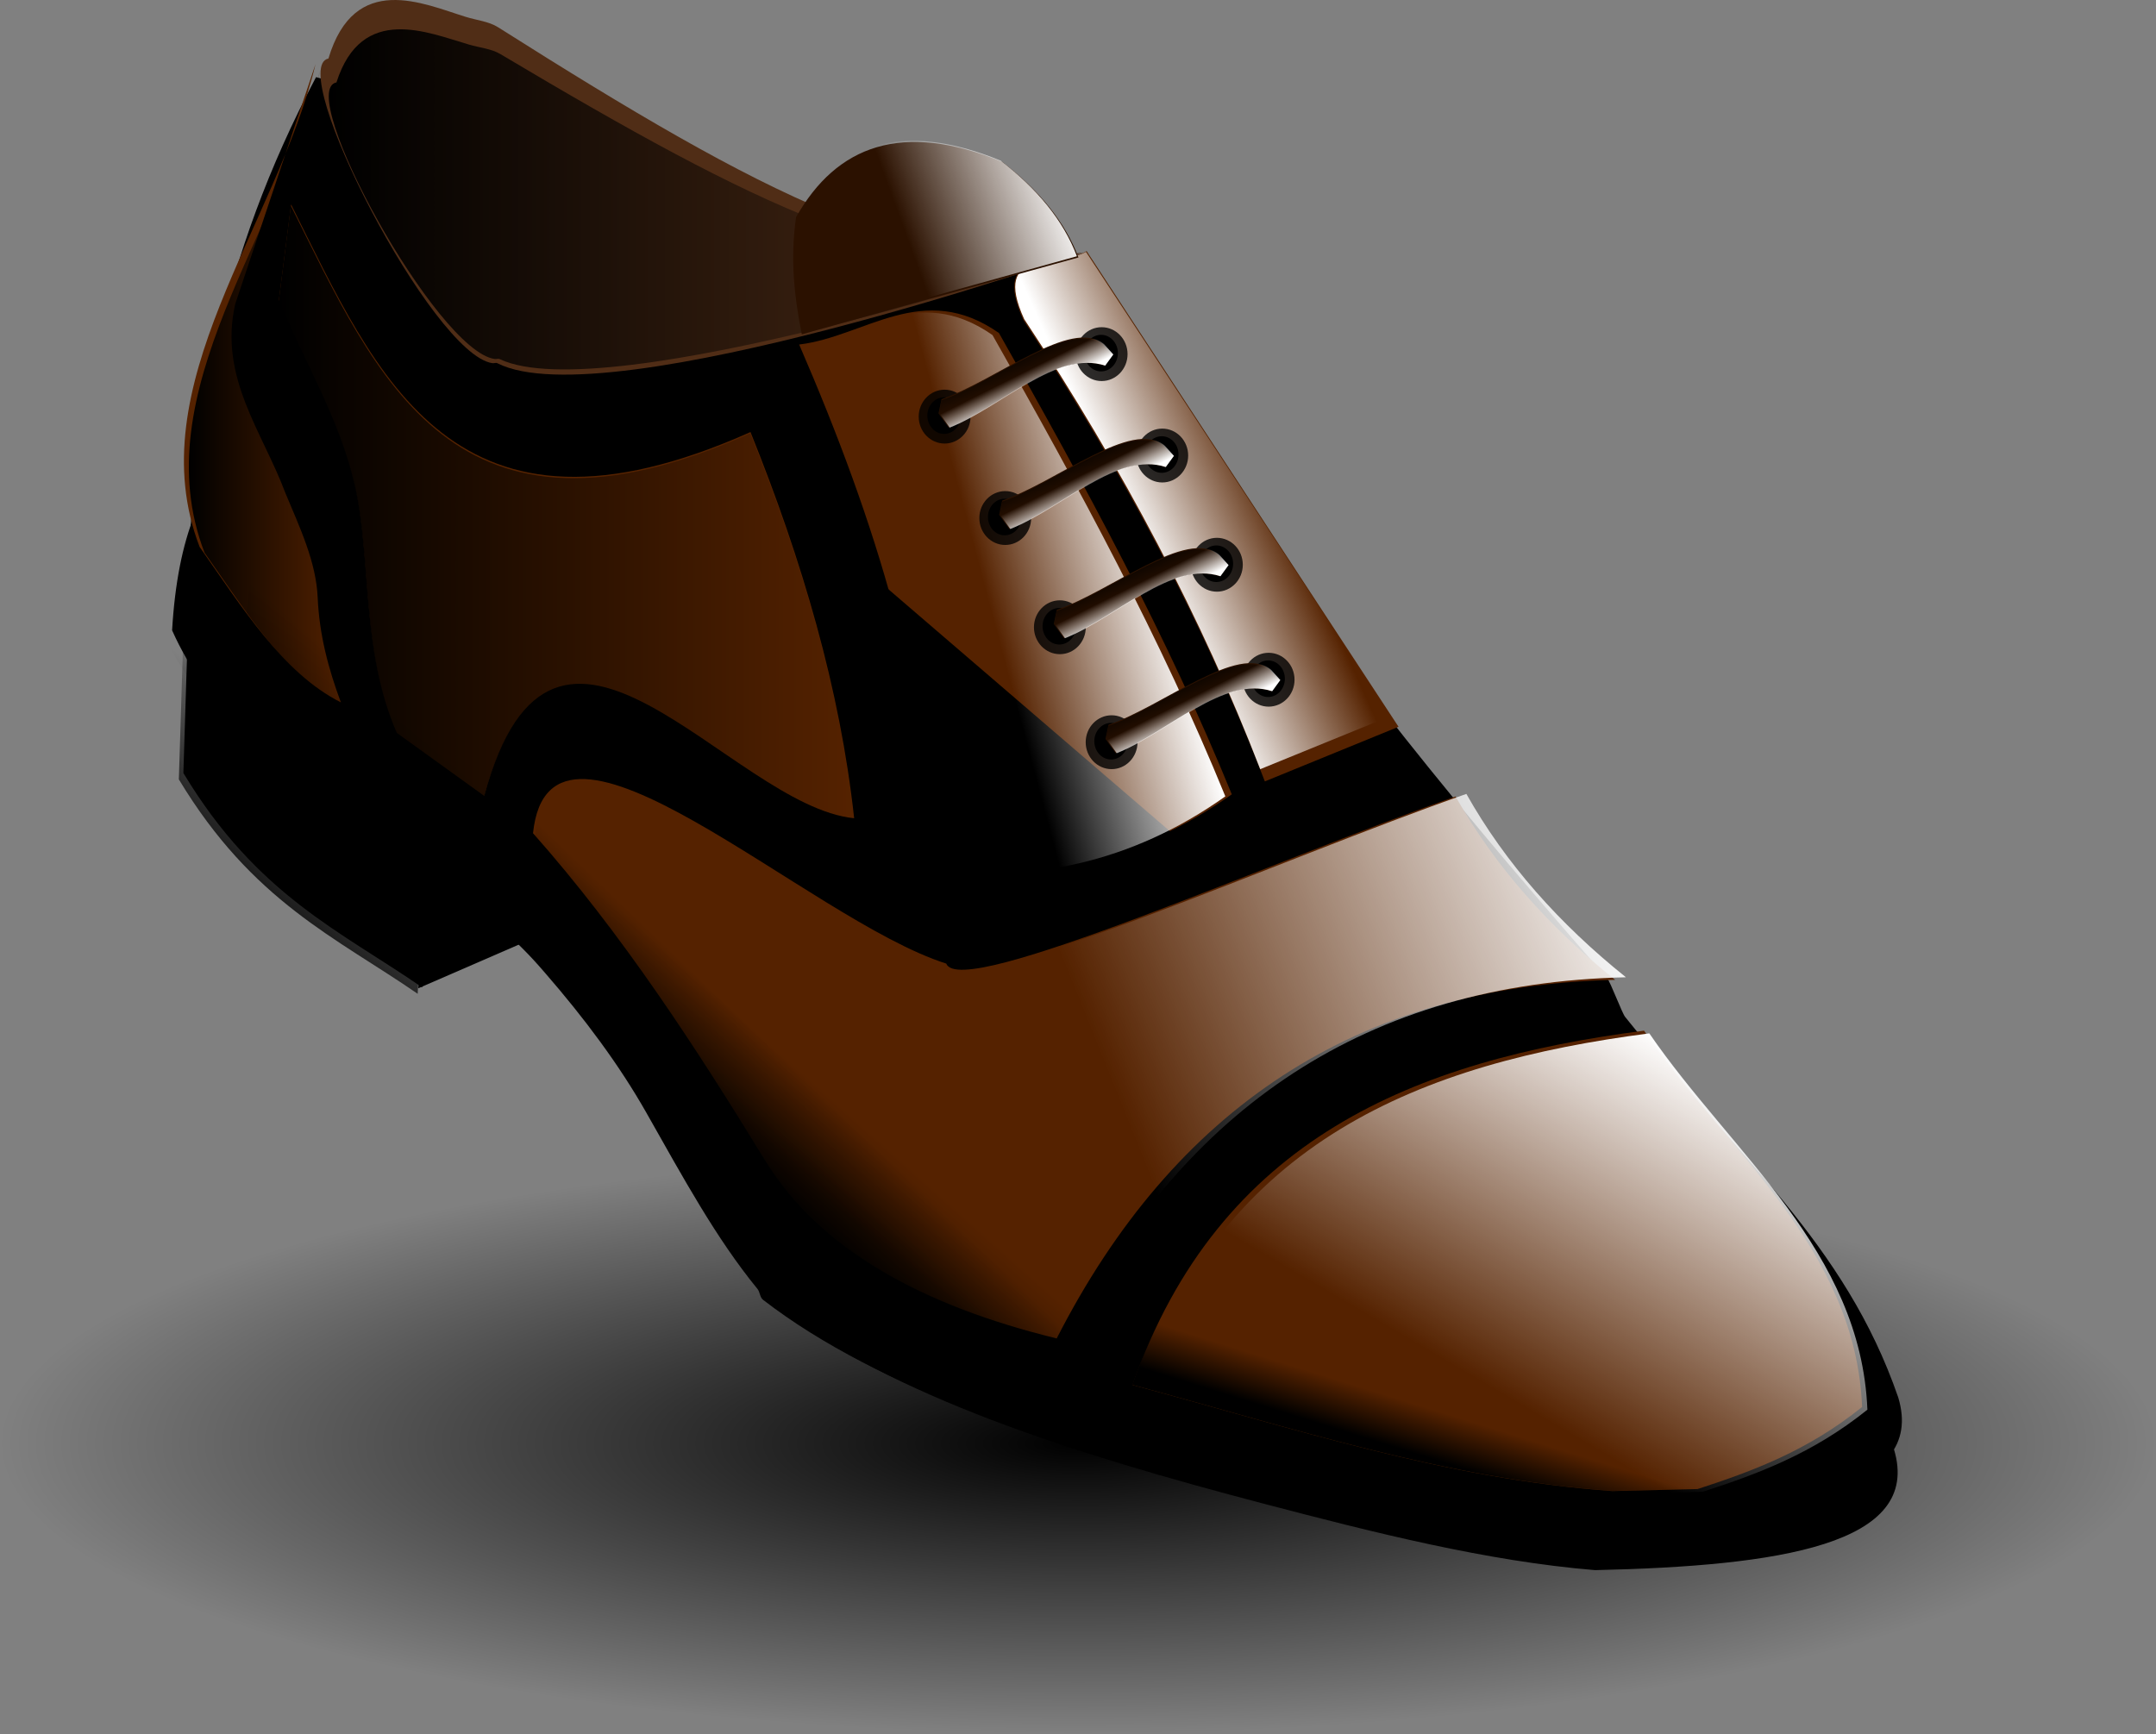 <svg xmlns="http://www.w3.org/2000/svg" xmlns:xlink="http://www.w3.org/1999/xlink" viewBox="0 0 863.74 694.87"><rect x="0" y="0" width="863.74" height="694.87" fill="#808080" stroke="none"/><defs><linearGradient id="u" y2="407.56" xlink:href="#a" gradientUnits="userSpaceOnUse" x2="319.66" gradientTransform="matrix(1.029 0 0 1 -14.328 20.981)" y1="469.75" x1="264.38"/><linearGradient id="a"><stop offset="0"/><stop offset="1" stop-opacity="0"/></linearGradient><linearGradient id="D" y2="407.56" xlink:href="#a" gradientUnits="userSpaceOnUse" x2="319.66" y1="469.75" x1="264.38"/><linearGradient id="I" y2="140.63" gradientUnits="userSpaceOnUse" x2="461.81" gradientTransform="translate(.814 1.629)" y1="117.59" x1="525.15"><stop offset="0" stop-color="#fff"/><stop offset="1" stop-color="#fff" stop-opacity="0"/></linearGradient><linearGradient id="H" y2="407.56" xlink:href="#a" gradientUnits="userSpaceOnUse" x2="319.66" gradientTransform="translate(-175.6 14.397)" y1="469.75" x1="264.38"/><linearGradient id="G" y2="407.56" xlink:href="#a" gradientUnits="userSpaceOnUse" x2="319.66" gradientTransform="translate(-153.72 58.16)" y1="469.75" x1="264.38"/><linearGradient id="F" y2="407.56" xlink:href="#a" gradientUnits="userSpaceOnUse" x2="319.66" gradientTransform="translate(-132.99 104.23)" y1="469.75" x1="264.38"/><linearGradient id="E" y2="407.56" xlink:href="#a" gradientUnits="userSpaceOnUse" x2="319.66" gradientTransform="translate(-199.89 -26.237)" y1="469.75" x1="264.38"/><linearGradient id="C" y2="407.56" xlink:href="#a" gradientUnits="userSpaceOnUse" x2="319.66" gradientTransform="matrix(1.006 0 0 1.002 -4.022 .03)" y1="469.75" x1="264.38"/><linearGradient id="B" y2="407.56" xlink:href="#a" gradientUnits="userSpaceOnUse" x2="319.66" gradientTransform="matrix(.975 0 0 .985 -86.701 23.695)" y1="469.75" x1="264.38"/><linearGradient id="A" y2="407.56" xlink:href="#a" gradientUnits="userSpaceOnUse" x2="319.66" gradientTransform="matrix(.97 0 0 .934 17.761 25.674)" y1="469.75" x1="264.38"/><linearGradient id="k" y2="407.56" xlink:href="#a" gradientUnits="userSpaceOnUse" x2="319.66" gradientTransform="translate(-1.806 2.554)" y1="469.75" x1="264.38"/><linearGradient id="z" y2="407.56" xlink:href="#a" gradientUnits="userSpaceOnUse" x2="319.66" gradientTransform="matrix(1.027 0 0 1 63.855 -2.052)" y1="469.75" x1="264.38"/><linearGradient id="y" y2="407.56" xlink:href="#a" gradientUnits="userSpaceOnUse" x2="319.66" gradientTransform="matrix(.975 0 0 .985 11.765 12.179)" y1="469.75" x1="264.38"/><linearGradient id="x" y2="407.56" xlink:href="#a" gradientUnits="userSpaceOnUse" x2="319.66" gradientTransform="matrix(1.006 0 0 1.002 -4.931 3.421)" y1="469.75" x1="264.38"/><linearGradient id="w" y2="407.56" xlink:href="#a" gradientUnits="userSpaceOnUse" x2="319.66" gradientTransform="translate(29.289 .25)" y1="469.75" x1="264.38"/><linearGradient id="v" y2="407.56" xlink:href="#a" gradientUnits="userSpaceOnUse" x2="319.66" gradientTransform="matrix(.932 0 0 1 13.633 2.554)" y1="469.75" x1="264.38"/><linearGradient id="d" y2="456.18" gradientUnits="userSpaceOnUse" x2="1112.5" gradientTransform="matrix(1.006 0 0 1.002 -668.37 45.887)" y1="490.73" x1="1079.1"><stop offset="0"/><stop offset="1" stop-opacity="0"/></linearGradient><linearGradient id="t" y2="119.9" gradientUnits="userSpaceOnUse" x2="523.58" y1="119.9" x1="228.45"><stop offset="0"/><stop offset="1" stop-opacity="0"/></linearGradient><linearGradient id="s" y2="257.53" gradientUnits="userSpaceOnUse" x2="836.33" gradientTransform="translate(-304.5 -28.06)" y1="266.48" x1="840.81"><stop offset="0" stop-color="#fff"/><stop offset="1" stop-color="#fff" stop-opacity="0"/></linearGradient><linearGradient id="r" y2="202.96" gradientUnits="userSpaceOnUse" x2="857.09" gradientTransform="translate(-326.08 32.201)" y1="188.71" x1="850.58"><stop offset="0"/><stop offset="1" stop-opacity="0"/></linearGradient><linearGradient id="q" y2="257.53" gradientUnits="userSpaceOnUse" x2="836.33" gradientTransform="translate(-282.62 15.703)" y1="266.48" x1="840.81"><stop offset="0" stop-color="#fff"/><stop offset="1" stop-color="#fff" stop-opacity="0"/></linearGradient><linearGradient id="p" y2="202.96" gradientUnits="userSpaceOnUse" x2="857.09" gradientTransform="translate(-304.2 75.964)" y1="188.71" x1="850.58"><stop offset="0"/><stop offset="1" stop-opacity="0"/></linearGradient><linearGradient id="o" y2="257.53" gradientUnits="userSpaceOnUse" x2="836.33" gradientTransform="translate(-261.89 61.769)" y1="266.48" x1="840.81"><stop offset="0" stop-color="#fff"/><stop offset="1" stop-color="#fff" stop-opacity="0"/></linearGradient><linearGradient id="n" y2="202.96" gradientUnits="userSpaceOnUse" x2="857.09" gradientTransform="translate(-283.47 122.03)" y1="188.71" x1="850.58"><stop offset="0"/><stop offset="1" stop-opacity="0"/></linearGradient><linearGradient id="m" y2="257.53" gradientUnits="userSpaceOnUse" x2="836.33" gradientTransform="translate(-328.79 -68.694)" y1="266.48" x1="840.81"><stop offset="0" stop-color="#fff"/><stop offset="1" stop-color="#fff" stop-opacity="0"/></linearGradient><linearGradient id="l" y2="202.96" gradientUnits="userSpaceOnUse" x2="857.09" gradientTransform="translate(-350.37 -8.433)" y1="188.71" x1="850.58"><stop offset="0"/><stop offset="1" stop-opacity="0"/></linearGradient><linearGradient id="j" y2="350.23" gradientUnits="userSpaceOnUse" x2="1219.6" gradientTransform="matrix(1.006 0 0 1.002 -696 94.784)" y1="266.16" x1="1429.4"><stop offset="0" stop-color="#fff"/><stop offset="1" stop-color="#fff" stop-opacity="0"/></linearGradient><linearGradient id="i" y2="627.78" gradientUnits="userSpaceOnUse" x2="754.33" gradientTransform="matrix(.975 0 0 .985 13.526 9.663)" y1="490.73" x1="833.8"><stop offset="0" stop-color="#fff"/><stop offset="1" stop-color="#fff" stop-opacity="0"/></linearGradient><linearGradient id="h" y2="244.28" gradientUnits="userSpaceOnUse" x2="610.38" gradientTransform="matrix(.978 0 0 .976 14.675 8.493)" y1="268.46" x1="556.25"><stop offset="0" stop-color="#fff"/><stop offset="1" stop-color="#fff" stop-opacity="0"/></linearGradient><linearGradient id="g" y2="372.11" gradientUnits="userSpaceOnUse" x2="517.09" y1="353.68" x1="586.19"><stop offset="0" stop-color="#fff"/><stop offset="1" stop-color="#fff" stop-opacity="0"/></linearGradient><linearGradient id="f" y2="195.91" gradientUnits="userSpaceOnUse" x2="235.28" y1="195.91" x1="172.4"><stop offset="0"/><stop offset="1" stop-opacity="0"/></linearGradient><linearGradient id="e" y2="245.43" gradientUnits="userSpaceOnUse" x2="438.84" y1="245.43" x1="208.39"><stop offset="0"/><stop offset="1" stop-opacity="0"/></linearGradient><linearGradient id="c" y2="501.1" gradientUnits="userSpaceOnUse" x2="1209.2" gradientTransform="matrix(.975 0 0 .985 -506.54 111.75)" y1="519.52" x1="1203.5"><stop offset="0"/><stop offset="1" stop-opacity="0"/></linearGradient><radialGradient id="b" gradientUnits="userSpaceOnUse" cy="618.56" cx="528.61" gradientTransform="matrix(1 0 0 .269 0 451.96)" r="431.87"><stop offset="0"/><stop offset="1" stop-opacity="0"/></radialGradient></defs><path d="M960.48 618.56c0 64.24-193.35 116.32-431.87 116.32S96.74 682.803 96.74 618.56c0-64.24 193.35-116.32 431.87-116.32s431.87 52.077 431.87 116.32z" fill="url(#b)" transform="translate(-96.739 -40.016)"/><path d="M167.581 395.994l44.876-19.503-6.601-41.165-35.424 13.029z"/><path d="M72.951 253.634c28.174 63.37 105.14 87.209 146.78 134.27.839.948 1.67 1.9 2.497 2.85 16 18.4 29.927 37.136 40.725 56.187 14.715 25.962 27.904 50.31 44.513 70.601 1.032 1.261.94 3.361 2.24 4.367 47.188 36.5 119.64 59.38 196.27 79.47 43.736 11.467 89.09 22.98 132.43 26.542 73.723-1.638 131.25-10.216 119.77-48.37l-467.56-401.93c-72.555 25.337-208.76-76.636-217.66 76.01z" fill="#2b1100"/><path d="M73.551 254.844c28.174 63.37 105.14 87.209 146.78 134.27.839.948 1.67 1.9 2.497 2.85 16 18.4 29.927 37.136 40.725 56.187 14.715 25.962 27.904 50.31 44.513 70.601 1.032 1.261.94 3.361 2.24 4.367 47.188 36.5 119.64 59.38 196.27 79.47 43.736 11.467 89.09 22.98 132.43 26.542 73.723-1.638 131.25-10.216 119.77-48.37l-467.56-401.93c-72.555 25.337-208.76-76.636-217.66 76.01z"/><path d="M75.251 234.024c28.174 63.37 105.14 87.209 146.78 134.27.839.948 1.67 1.9 2.497 2.85 16 18.4 29.927 37.136 40.725 56.187 14.715 25.962 27.904 50.31 44.513 70.601 1.032 1.261.94 3.361 2.24 4.367 47.188 36.5 119.64 59.38 196.27 79.47 43.736 11.467 89.09 22.98 132.43 26.542 73.723-1.638 131.25-10.216 119.77-48.37-21.344-61.924-64.448-96.446-109.43-152.5-1.216-1.513-5.89-13.997-7.153-15.433-153.54-174.6-154.48-208.23-210.47-288.13l-45.88-.82-260.93-72.151c-38.67 73.09-49.29 139.17-51.36 203.11z"/><path d="M131.581 23.451c-17.461 3.572 41.481 118.54 65.647 122.06.701.102 1.437-.275 2.013.02 43.694 22.347 234.65-44.34 234.65-44.34-66.04 9.36-127.39-22.52-234.32-90.253-3.8-2.405-8.61-2.803-13-4.189-16.79-5.158-44.52-18.327-54.99 16.7z" fill="#502d16"/><path d="M320.161 138.044c30.838 71.185 52.725 141.47 52.976 209.6 42.303 5.522 82.649-2.66 120.35-29.367-25.493-62.547-58.683-123.81-93.284-184.84-30.496-21.361-53.627 1.47-80.04 4.607zM435.321 100.614l124.96 190.6-53.55 21.88c-23.8-61.62-56.05-123.23-96.74-184.84-13.63-30.06 14.27-20.9 25.33-27.64z" fill="#520"/><path d="M68.941 252.544c28.174 63.37 105.14 87.209 146.78 134.27.839.948 1.67 1.9 2.497 2.85 16 18.4 29.927 37.136 40.725 56.187 14.715 25.962 27.904 50.31 44.513 70.601 1.032 1.261.94 3.361 2.24 4.367 47.188 36.5 119.64 59.38 196.27 79.47 43.736 11.467 89.09 22.98 132.43 26.542 73.723-1.638 131.25-10.216 119.77-48.37l-467.56-401.93c-72.555 25.337-208.76-76.636-217.66 76.01z"/><path d="M213.541 333.844c6.74-64.901 110.36 34.832 165.54 52.247 5.726 14.919 130.42-41.267 204.06-66.942 15.67 27.86 37.328 52.142 63.923 73.473-103.57 2.354-176.98 52.077-223.73 143.68-53.298-13.045-94.786-35.3-117.12-71.806-27.446-44.873-57.006-90.358-92.683-130.65z" fill="#520"/><path d="M116.621 81.924l-4.886 38.274c10.214 24.877 24.28 47.545 30.432 74.245 6.804 29.533 2.351 65.923 16.799 99.21l35.017 25.245c28.06-103.73 98.416 4.018 148.21 8.958-5.61-51.59-20.74-103.16-41.53-154.74-118.96 53.14-149.45-22.01-184.04-91.2zM453.711 554.944c34.677-98.891 113.47-130.13 204.92-141.97 33.113 48.248 84.782 87.128 87.369 150.79-21.975 17.675-43.949 25.728-65.924 32.885l-34.153.802c-67.15-4.86-129.06-25.58-192.22-42.5z" fill="#520"/><path d="M126.391 25.732c-15.473 64.469-71.263 128.94-46.417 193.41 17.102 24.293 33.244 50.506 56.597 62.297-5.074-13.565-8.662-27.315-9.3-41.954-.626-14.381-7.14-28.04-12.99-42.059-9.126-24.436-26.728-46.224-20.056-75.598z" fill="#520"/><path d="M75.091 257.624l-1.629 52.118c29.54 49.049 63.083 63.403 95.685 85.913l2.443-49.268z"/><path d="M550.33 594.9c34.677-98.891 113.47-130.13 204.92-141.97 33.113 48.248 84.782 87.128 87.369 150.79-21.975 17.675-43.949 25.728-65.924 32.885l-34.154.802c-67.15-4.86-129.06-25.58-192.22-42.5z" fill="url(#c)" transform="translate(-96.739 -40.016)"/><path d="M310.94 375.87c6.74-64.901 110.36 34.832 165.54 52.247 5.726 14.919 130.42-41.267 204.06-66.942 15.67 27.86 37.328 52.142 63.923 73.473-103.57 2.354-176.98 52.077-223.73 143.68-53.298-13.045-94.786-35.3-117.12-71.806-27.446-44.873-57.006-90.358-92.683-130.65z" fill="url(#d)" transform="translate(-96.739 -40.016)"/><path d="M213.27 122.46l-4.886 38.274c10.214 24.877 24.281 47.545 30.432 74.245 6.804 29.533 2.352 65.923 16.799 99.21l35.017 25.245c28.06-103.73 98.416 4.018 148.21 8.958-5.609-51.575-20.745-103.15-41.532-154.72-118.96 53.133-149.45-22.013-184.04-91.206z" fill="url(#e)" transform="translate(-96.739 -40.016)"/><path d="M225.1 68.056c-15.473 64.469-71.263 128.94-46.418 193.41 17.102 24.293 33.244 50.506 56.597 62.297-5.074-13.565-8.662-27.315-9.3-41.954-.626-14.381-7.14-28.04-12.99-42.059-9.126-24.436-26.728-46.224-20.056-75.598z" fill="url(#f)" transform="translate(-96.739 -40.016)"/><path d="M414.31 178.88c30.838 71.185 52.725 141.47 52.976 209.6 42.303 5.522 82.649-2.66 120.35-29.367-25.493-62.547-58.683-123.81-93.284-184.84-30.496-21.361-53.627 1.47-80.04 4.607z" fill="url(#g)" transform="translate(-96.739 -40.016)"/><path d="M531.81 140.92l122.15 185.95-52.35 21.348c-23.27-60.12-54.79-120.23-94.57-180.34-13.318-29.323 13.956-20.386 24.768-26.966z" fill="url(#h)" transform="translate(-96.739 -40.016)"/><path d="M552.57 596.04c34.68-98.89 113.47-130.13 204.92-141.97 33.113 48.248 84.782 87.128 87.369 150.79-21.975 17.675-43.949 25.728-65.924 32.885l-34.154.802c-67.15-4.87-129.06-25.59-192.22-42.51z" fill="url(#i)" transform="translate(-96.739 -40.016)"/><path d="M314.6 372.82c6.74-64.901 110.36 34.832 165.54 52.247 5.726 14.919 130.42-41.267 204.06-66.942 15.67 27.86 37.328 52.142 63.923 73.473-103.57 2.354-176.98 52.077-223.73 143.68-53.298-13.045-94.786-35.3-117.12-71.806-27.446-44.873-57.006-90.358-92.683-130.65z" fill="url(#j)" transform="translate(-96.739 -40.016)"/><path d="M388.818 166.933c0 5.96-4.65 10.79-10.383 10.79-5.734 0-10.383-4.83-10.383-10.79 0-5.96 4.649-10.79 10.383-10.79 5.734 0 10.383 4.83 10.383 10.79z" opacity=".801"/><path d="M384.947 166.527c0 4.048-3.008 7.33-6.718 7.33s-6.718-3.282-6.718-7.33c0-4.047 3.008-7.329 6.718-7.329s6.718 3.282 6.718 7.33z"/><path d="M451.725 141.892c0 5.96-4.648 10.79-10.382 10.79s-10.383-4.83-10.383-10.79c0-5.96 4.649-10.79 10.383-10.79 5.734 0 10.382 4.83 10.382 10.79z" opacity=".801"/><path d="M447.847 141.486c0 4.048-3.008 7.33-6.718 7.33s-6.718-3.282-6.718-7.33c0-4.047 3.008-7.329 6.718-7.329s6.718 3.282 6.718 7.33z"/><path d="M380.061 171.344c20.766-8.28 42.866-31.233 62.297-24.837l3.257-4.479-3.664-4.072c-12.413-11.005-43.16 14.658-64.74 21.987l-1.222 5.7z" fill="#2b1100"/><path d="M229.72 75.6c-16.869 3.243 40.073 107.63 63.42 110.82.677.093 1.388-.25 1.944.017 42.211 20.29 226.69-40.256 226.69-40.256-63.79 8.5-123.06-20.44-226.37-81.939-3.668-2.184-8.309-2.545-12.558-3.803-16.216-4.683-43.01-16.64-53.126 15.162z" fill="url(#k)" transform="translate(-96.739 -40.016)"/><path d="M476.8 211.76c20.766-8.28 42.866-31.233 62.297-24.837l3.257-4.479-3.664-4.072c-12.413-11.005-43.16 14.658-64.74 21.987l-1.222 5.7z" fill="url(#l)" transform="translate(-96.739 -40.016)"/><path d="M477.21 211.36c20.766-8.28 42.866-31.233 62.297-24.837l3.257-4.479-3.664-4.072c-12.413-11.005-43.16 14.658-64.74 21.987l-1.222 5.7z" fill="url(#m)" transform="translate(-96.739 -40.016)"/><path d="M455.714 297.394c0 5.96-4.648 10.79-10.382 10.79-5.735 0-10.383-4.83-10.383-10.79 0-5.96 4.649-10.79 10.383-10.79 5.734 0 10.382 4.83 10.382 10.79z" opacity=".801"/><path d="M451.837 296.99c0 4.048-3.008 7.33-6.718 7.33s-6.718-3.282-6.718-7.33c0-4.047 3.008-7.329 6.718-7.329s6.718 3.282 6.718 7.33z"/><path d="M518.623 272.355c0 5.96-4.65 10.79-10.383 10.79-5.734 0-10.383-4.83-10.383-10.79 0-5.96 4.649-10.79 10.383-10.79 5.734 0 10.383 4.83 10.383 10.79z" opacity=".801"/><path d="M514.747 271.95c0 4.048-3.008 7.33-6.718 7.33s-6.718-3.282-6.718-7.33c0-4.047 3.008-7.329 6.718-7.329s6.718 3.282 6.718 7.33z"/><path d="M446.961 301.804c20.766-8.28 42.866-31.233 62.297-24.837l3.257-4.479-3.664-4.072c-12.413-11.005-43.16 14.658-64.74 21.987l-1.222 5.7z" fill="#2b1100"/><path d="M543.7 342.23c20.766-8.28 42.866-31.233 62.297-24.837l3.257-4.479-3.664-4.072c-12.413-11.005-43.16 14.658-64.74 21.987l-1.222 5.7z" fill="url(#n)" transform="translate(-96.739 -40.016)"/><path d="M544.11 341.82c20.766-8.28 42.866-31.233 62.297-24.837l3.257-4.479-3.664-4.072c-12.413-11.005-43.16 14.658-64.74 21.987l-1.222 5.7z" fill="url(#o)" transform="translate(-96.739 -40.016)"/><path d="M434.985 251.329c0 5.96-4.65 10.79-10.383 10.79-5.734 0-10.383-4.83-10.383-10.79 0-5.96 4.649-10.79 10.383-10.79 5.734 0 10.383 4.83 10.383 10.79z" opacity=".801"/><path d="M431.107 250.92c0 4.048-3.008 7.33-6.718 7.33s-6.718-3.282-6.718-7.33c0-4.047 3.008-7.329 6.718-7.329s6.718 3.282 6.718 7.33z"/><path d="M497.893 226.288c0 5.96-4.65 10.79-10.383 10.79-5.734 0-10.383-4.83-10.383-10.79 0-5.96 4.649-10.79 10.383-10.79 5.734 0 10.383 4.83 10.383 10.79z" opacity=".801"/><path d="M494.017 225.88c0 4.048-3.008 7.33-6.718 7.33s-6.718-3.282-6.718-7.33c0-4.047 3.008-7.329 6.718-7.329s6.718 3.282 6.718 7.33z"/><path d="M426.231 255.734c20.766-8.28 42.866-31.233 62.297-24.837l3.257-4.479-3.664-4.072c-12.413-11.005-43.16 14.658-64.74 21.987l-1.222 5.7z" fill="#2b1100"/><path d="M522.97 296.16c20.766-8.28 42.866-31.233 62.297-24.837l3.257-4.479-3.664-4.072c-12.413-11.005-43.16 14.658-64.74 21.987l-1.222 5.7z" fill="url(#p)" transform="translate(-96.739 -40.016)"/><path d="M523.38 295.75c20.766-8.28 42.866-31.233 62.297-24.837l3.257-4.479-3.664-4.072c-12.413-11.005-43.16 14.658-64.74 21.987l-1.222 5.7z" fill="url(#q)" transform="translate(-96.739 -40.016)"/><path d="M413.103 207.567c0 5.96-4.65 10.79-10.383 10.79-5.734 0-10.383-4.83-10.383-10.79 0-5.96 4.649-10.79 10.383-10.79 5.734 0 10.383 4.83 10.383 10.79z" opacity=".801"/><path d="M409.227 207.161c0 4.048-3.008 7.33-6.718 7.33s-6.718-3.282-6.718-7.33c0-4.047 3.008-7.329 6.718-7.329s6.718 3.282 6.718 7.33z"/><path d="M476.01 182.526c0 5.96-4.648 10.79-10.382 10.79s-10.383-4.83-10.383-10.79c0-5.96 4.649-10.79 10.383-10.79 5.734 0 10.383 4.83 10.383 10.79z" opacity=".801"/><path d="M472.137 182.12c0 4.048-3.008 7.33-6.718 7.33s-6.718-3.282-6.718-7.33c0-4.047 3.008-7.329 6.718-7.329s6.718 3.282 6.718 7.33z"/><path d="M404.351 211.974c20.766-8.28 42.866-31.233 62.297-24.837l3.257-4.479-3.664-4.072c-12.413-11.005-43.16 14.658-64.74 21.987l-1.222 5.7z" fill="#2b1100"/><path d="M501.09 252.4c20.766-8.28 42.866-31.233 62.297-24.837l3.257-4.479-3.664-4.072c-12.413-11.005-43.16 14.658-64.74 21.987l-1.222 5.7z" fill="url(#r)" transform="translate(-96.739 -40.016)"/><path d="M501.49 251.99c20.766-8.28 42.866-31.233 62.297-24.837l3.257-4.479-3.664-4.072c-12.413-11.005-43.16 14.658-64.74 21.987l-1.222 5.7z" fill="url(#s)" transform="translate(-96.739 -40.016)"/><path d="M231.53 73.045c-16.869 3.243 40.073 107.63 63.42 110.82.677.093 1.388-.25 1.944.017 42.211 20.29 226.69-40.256 226.69-40.256-63.794 8.506-123.06-20.44-226.37-81.938-3.669-2.183-8.309-2.545-12.558-3.803-16.216-4.683-43.01-16.64-53.126 15.162z" fill="url(#t)" transform="translate(-96.739 -40.016)"/><path d="M262.52 438.56l44.876-19.503-6.602-41.165-35.424 13.029z" fill="url(#k)" transform="translate(-96.739 -40.016)"/><path d="M162.31 294.05c29 63.37 108.23 87.209 151.09 134.27.864.948 1.72 1.9 2.57 2.85 16.47 18.4 30.807 37.136 41.92 56.187 15.148 25.962 28.724 50.31 45.82 70.601 1.063 1.261.967 3.361 2.305 4.367 48.574 36.5 123.15 59.38 202.03 79.47 45.021 11.467 91.704 22.98 136.32 26.542 75.888-1.638 135.1-10.216 123.29-48.37-21.97-61.93-68.84-102.56-131.92-156.57-184.44-157.93-157.54-213.24-215.65-293.79l-36.32-6.52-268.59-72.15c-39.81 73.09-50.74 139.17-52.86 203.11z" fill="url(#u)" transform="translate(-96.739 -40.016)"/><path d="M226.51 66.022c-16.28 3.572 38.676 118.54 61.208 122.06.654.102 1.34-.275 1.876.02 40.74 22.347 218.78-44.34 218.78-44.34-61.57 9.368-118.77-22.513-218.47-90.247-3.54-2.405-8.019-2.803-12.12-4.189-15.65-5.157-41.51-18.327-51.273 16.7z" fill="url(#v)" transform="translate(-96.739 -40.016)"/><path d="M415.09 180.61c30.838 71.185 52.725 141.47 52.976 209.6 42.303 5.522 82.649-2.66 120.35-29.367-25.493-62.547-58.683-123.81-93.284-184.84-30.496-21.361-53.627 1.47-80.04 4.607zM530.26 143.18l124.95 190.6-53.552 21.881c-23.8-61.61-56.05-123.22-96.74-184.84-13.624-30.057 14.277-20.895 25.336-27.64z" fill="url(#k)" transform="translate(-96.739 -40.016)"/><path d="M194.97 292.81c28.174 63.37 105.14 87.209 146.78 134.27.839.948 1.67 1.9 2.497 2.85 16 18.4 29.927 37.136 40.725 56.187 14.715 25.962 27.904 50.31 44.513 70.601 1.032 1.261.94 3.361 2.24 4.367 47.188 36.5 119.64 59.38 196.27 79.47 43.736 11.467 89.09 22.98 132.43 26.542 73.723-1.638 131.25-10.216 119.77-48.37l-467.56-401.93c-72.555 25.337-208.76-76.636-217.66 76.01z" fill="url(#w)" transform="translate(-96.739 -40.016)"/><path d="M307.31 378.73c6.74-64.901 110.36 34.832 165.54 52.247 5.726 14.919 130.42-41.267 204.06-66.942 15.67 27.86 37.328 52.142 63.923 73.473-103.56 2.36-176.97 52.08-223.73 143.68-53.29-13.04-94.78-35.3-117.11-71.8-27.45-44.88-57.01-90.36-92.68-130.66z" fill="url(#x)" transform="translate(-96.739 -40.016)"/><path d="M211.55 124.49l-4.886 38.274c10.214 24.877 24.28 47.545 30.432 74.245 6.804 29.533 2.351 65.923 16.799 99.21l35.017 25.245c28.06-103.73 98.416 4.018 148.21 8.958-5.6-51.57-20.74-103.15-41.53-154.72-118.95 53.13-149.44-22.02-184.04-91.21z" fill="url(#k)" transform="translate(-96.739 -40.016)"/><path d="M548.69 597.48c34.68-98.89 113.47-130.13 204.92-141.97 33.113 48.248 84.782 87.128 87.369 150.79-21.975 17.675-43.949 25.728-65.924 32.885l-34.153.802c-67.15-4.87-129.06-25.59-192.22-42.51z" fill="url(#y)" transform="translate(-96.739 -40.016)"/><path d="M221.32 68.302c-15.473 64.469-71.263 128.94-46.417 193.41 17.102 24.293 33.244 50.506 56.597 62.297-5.074-13.565-8.662-27.315-9.3-41.954-.626-14.381-7.14-28.04-12.99-42.059-9.126-24.436-26.728-46.224-20.056-75.598zM170.02 300.19l-1.629 52.118c29.54 49.049 63.083 63.403 95.685 85.913l2.443-49.268z" fill="url(#k)" transform="translate(-96.739 -40.016)"/><path d="M629.18 592.14c36.52-100.4 108.85-127.51 205.16-139.53 34.873 48.987 76.9 103.43 79.625 168.07-23.142 17.945-23.252 6.544-46.394 13.81l-35.968.814c-70.71-4.94-135.9-25.97-202.42-43.16z" fill="url(#z)" transform="translate(-96.739 -40.016)"/><path d="M211.47 125.02l-4.886 38.274c10.214 24.877 24.281 47.545 30.432 74.245 6.804 29.533 2.352 65.923 16.799 99.21l35.017 25.245c28.06-103.73 98.416 4.018 148.21 8.958-5.608-51.575-20.745-103.15-41.532-154.72-118.96 53.133-149.45-22.013-184.04-91.206z" fill="url(#k)" transform="translate(-96.739 -40.016)"/><path d="M223.3 70.61c-15.473 64.469-71.263 128.94-46.418 193.41 17.102 24.293 33.244 50.506 56.597 62.297-5.074-13.565-8.662-27.315-9.3-41.954-.626-14.381-7.14-28.04-12.99-42.059-9.126-24.436-26.728-46.224-20.056-75.598zM412.5 181.43c30.838 71.185 52.725 141.47 52.976 209.6 42.303 5.522 82.649-2.66 120.35-29.367-25.493-62.547-58.683-123.81-93.284-184.84-30.496-21.361-53.627 1.47-80.04 4.607z" fill="url(#k)" transform="translate(-96.739 -40.016)"/><path d="M530.94 152.4l121.21 177.94-51.95 20.43c-23.08-57.52-54.37-115.05-93.84-172.57-13.216-28.061 13.85-19.508 24.578-25.805z" fill="url(#A)" transform="translate(-96.739 -40.016)"/><path d="M452.34 610.07c34.677-98.891 113.47-130.13 204.92-141.97 33.113 48.248 84.782 87.128 87.369 150.79-21.975 17.675-43.949 25.728-65.924 32.885l-34.154.802c-67.14-4.87-129.05-25.59-192.22-42.51z" fill="url(#B)" transform="translate(-96.739 -40.016)"/><path d="M310.03 375.04c6.74-64.901 110.36 34.832 165.54 52.247 5.726 14.919 130.42-41.267 204.06-66.942 15.67 27.86 32.667 52.237 59.262 73.568-103.57 2.354-172.32 51.983-219.07 143.59-53.298-13.045-94.786-35.3-117.11-71.806-27.446-44.873-57.006-90.358-92.683-130.65z" fill="url(#C)" transform="translate(-96.739 -40.016)"/><path d="M688.93 235.74c0 5.96-5.833 10.79-13.029 10.79s-13.029-4.83-13.029-10.79c0-5.96 5.833-10.79 13.029-10.79s13.029 4.83 13.029 10.79z" transform="matrix(.797 0 0 1 -161.983 -66.253)" opacity=".801" fill="url(#D)"/><path d="M688.93 235.74c0 5.96-5.833 10.79-13.029 10.79s-13.029-4.83-13.029-10.79c0-5.96 5.833-10.79 13.029-10.79s13.029 4.83 13.029 10.79z" transform="matrix(.516 0 0 .679 27.911 8.955)" fill="url(#D)"/><path d="M688.93 235.74c0 5.96-5.833 10.79-13.029 10.79s-13.029-4.83-13.029-10.79c0-5.96 5.833-10.79 13.029-10.79s13.029 4.83 13.029 10.79z" transform="matrix(.797 0 0 1 -99.075 -91.294)" opacity=".801" fill="url(#D)"/><path d="M688.93 235.74c0 5.96-5.833 10.79-13.029 10.79s-13.029-4.83-13.029-10.79c0-5.96 5.833-10.79 13.029-10.79s13.029 4.83 13.029 10.79z" transform="matrix(.516 0 0 .679 90.821 -16.086)" fill="url(#D)"/><path d="M475 213.91c20.766-8.28 42.866-31.233 62.297-24.837l3.257-4.479-3.664-4.072c-12.413-11.005-43.16 14.658-64.74 21.987l-1.222 5.7z" fill="url(#E)" transform="translate(-96.739 -40.016)"/><path d="M475 214.32c20.766-8.28 42.866-31.233 62.297-24.837l3.257-4.479-3.664-4.072c-12.413-11.005-43.16 14.658-64.74 21.987l-1.222 5.7z" fill="url(#E)" transform="translate(-96.739 -40.016)"/><path d="M475.4 213.91c20.766-8.28 42.866-31.233 62.297-24.837l3.257-4.479-3.664-4.072c-12.413-11.005-43.16 14.658-64.74 21.987l-1.222 5.7z" fill="url(#E)" transform="translate(-96.739 -40.016)"/><path d="M688.93 235.74c0 5.96-5.833 10.79-13.029 10.79s-13.029-4.83-13.029-10.79c0-5.96 5.833-10.79 13.029-10.79s13.029 4.83 13.029 10.79z" transform="matrix(.797 0 0 1 -95.086 64.214)" opacity=".801" fill="url(#D)"/><path d="M688.93 235.74c0 5.96-5.833 10.79-13.029 10.79s-13.029-4.83-13.029-10.79c0-5.96 5.833-10.79 13.029-10.79s13.029 4.83 13.029 10.79z" transform="matrix(.516 0 0 .679 94.811 139.414)" fill="url(#D)"/><path d="M688.93 235.74c0 5.96-5.833 10.79-13.029 10.79s-13.029-4.83-13.029-10.79c0-5.96 5.833-10.79 13.029-10.79s13.029 4.83 13.029 10.79z" transform="matrix(.797 0 0 1 -32.178 39.169)" opacity=".801" fill="url(#D)"/><path d="M688.93 235.74c0 5.96-5.833 10.79-13.029 10.79s-13.029-4.83-13.029-10.79c0-5.96 5.833-10.79 13.029-10.79s13.029 4.83 13.029 10.79z" transform="matrix(.516 0 0 .679 157.721 114.374)" fill="url(#D)"/><path d="M541.89 344.37c20.766-8.28 42.866-31.233 62.297-24.837l3.257-4.479-3.664-4.072c-12.413-11.005-43.16 14.658-64.74 21.987l-1.222 5.7z" fill="url(#F)" transform="translate(-96.739 -40.016)"/><path d="M541.89 344.78c20.766-8.28 42.866-31.233 62.297-24.837l3.257-4.479-3.664-4.072c-12.413-11.005-43.16 14.658-64.74 21.987l-1.222 5.7z" fill="url(#F)" transform="translate(-96.739 -40.016)"/><path d="M542.3 344.37c20.766-8.28 42.866-31.233 62.297-24.837l3.257-4.479-3.664-4.072c-12.413-11.005-43.16 14.658-64.74 21.987l-1.222 5.7z" fill="url(#F)" transform="translate(-96.739 -40.016)"/><path d="M688.93 235.74c0 5.96-5.833 10.79-13.029 10.79s-13.029-4.83-13.029-10.79c0-5.96 5.833-10.79 13.029-10.79s13.029 4.83 13.029 10.79z" transform="matrix(.797 0 0 1 -115.816 18.144)" opacity=".801" fill="url(#D)"/><path d="M688.93 235.74c0 5.96-5.833 10.79-13.029 10.79s-13.029-4.83-13.029-10.79c0-5.96 5.833-10.79 13.029-10.79s13.029 4.83 13.029 10.79z" transform="matrix(.516 0 0 .679 74.081 93.354)" fill="url(#D)"/><path d="M688.93 235.74c0 5.96-5.833 10.79-13.029 10.79s-13.029-4.83-13.029-10.79c0-5.96 5.833-10.79 13.029-10.79s13.029 4.83 13.029 10.79z" transform="matrix(.797 0 0 1 -52.908 -6.897)" opacity=".801" fill="url(#D)"/><path d="M688.93 235.74c0 5.96-5.833 10.79-13.029 10.79s-13.029-4.83-13.029-10.79c0-5.96 5.833-10.79 13.029-10.79s13.029 4.83 13.029 10.79z" transform="matrix(.516 0 0 .679 136.991 68.314)" fill="url(#D)"/><path d="M521.16 298.31c20.766-8.28 42.866-31.233 62.297-24.837l3.257-4.479-3.664-4.072c-12.413-11.005-43.16 14.658-64.74 21.987l-1.222 5.7z" fill="url(#G)" transform="translate(-96.739 -40.016)"/><path d="M521.16 298.71c20.766-8.28 42.866-31.233 62.297-24.837l3.257-4.479-3.664-4.072c-12.413-11.005-43.16 14.658-64.74 21.987l-1.222 5.7z" fill="url(#G)" transform="translate(-96.739 -40.016)"/><path d="M521.57 298.31c20.766-8.28 42.866-31.233 62.297-24.837l3.257-4.479-3.664-4.072c-12.413-11.005-43.16 14.658-64.74 21.987l-1.222 5.7z" fill="url(#G)" transform="translate(-96.739 -40.016)"/><path d="M688.93 235.74c0 5.96-5.833 10.79-13.029 10.79s-13.029-4.83-13.029-10.79c0-5.96 5.833-10.79 13.029-10.79s13.029 4.83 13.029 10.79z" transform="matrix(.797 0 0 1 -137.697 -25.619)" opacity=".801" fill="url(#D)"/><path d="M688.93 235.74c0 5.96-5.833 10.79-13.029 10.79s-13.029-4.83-13.029-10.79c0-5.96 5.833-10.79 13.029-10.79s13.029 4.83 13.029 10.79z" transform="matrix(.516 0 0 .679 52.201 49.589)" fill="url(#D)"/><path d="M688.93 235.74c0 5.96-5.833 10.79-13.029 10.79s-13.029-4.83-13.029-10.79c0-5.96 5.833-10.79 13.029-10.79s13.029 4.83 13.029 10.79z" transform="matrix(.797 0 0 1 -74.789 -50.66)" opacity=".801" fill="url(#D)"/><path d="M688.93 235.74c0 5.96-5.833 10.79-13.029 10.79s-13.029-4.83-13.029-10.79c0-5.96 5.833-10.79 13.029-10.79s13.029 4.83 13.029 10.79z" transform="matrix(.516 0 0 .679 115.101 24.548)" fill="url(#D)"/><path d="M499.28 254.54c20.766-8.28 42.866-31.233 62.297-24.837l3.257-4.479-3.664-4.072c-12.413-11.005-43.16 14.658-64.74 21.987l-1.222 5.7z" fill="url(#H)" transform="translate(-96.739 -40.016)"/><path d="M499.28 254.95c20.766-8.28 42.866-31.233 62.297-24.837l3.257-4.479-3.664-4.072c-12.413-11.005-43.16 14.658-64.74 21.987l-1.222 5.7z" fill="url(#H)" transform="translate(-96.739 -40.016)"/><path d="M499.69 254.54c20.766-8.28 42.866-31.233 62.297-24.837l3.257-4.479-3.664-4.072c-12.413-11.005-43.16 14.658-64.74 21.987l-1.222 5.7z" fill="url(#H)" transform="translate(-96.739 -40.016)"/><path d="M321.211 133.964l110.85-30.81c-5.408-14.352-15.9-27.01-30.519-38.292-40.078-16.465-66.34-6.637-82.631 22.169-2.46 17.488-.558 32.483 2.303 46.93z" fill="#2b1100"/><path d="M417.32 173.5l110.85-30.807c-5.408-14.352-15.9-27.01-30.519-38.292-40.078-16.465-66.34-6.637-82.631 22.169-2.46 17.488-.558 32.483 2.303 46.93z" fill="url(#I)" transform="translate(-96.739 -40.016)"/></svg>
